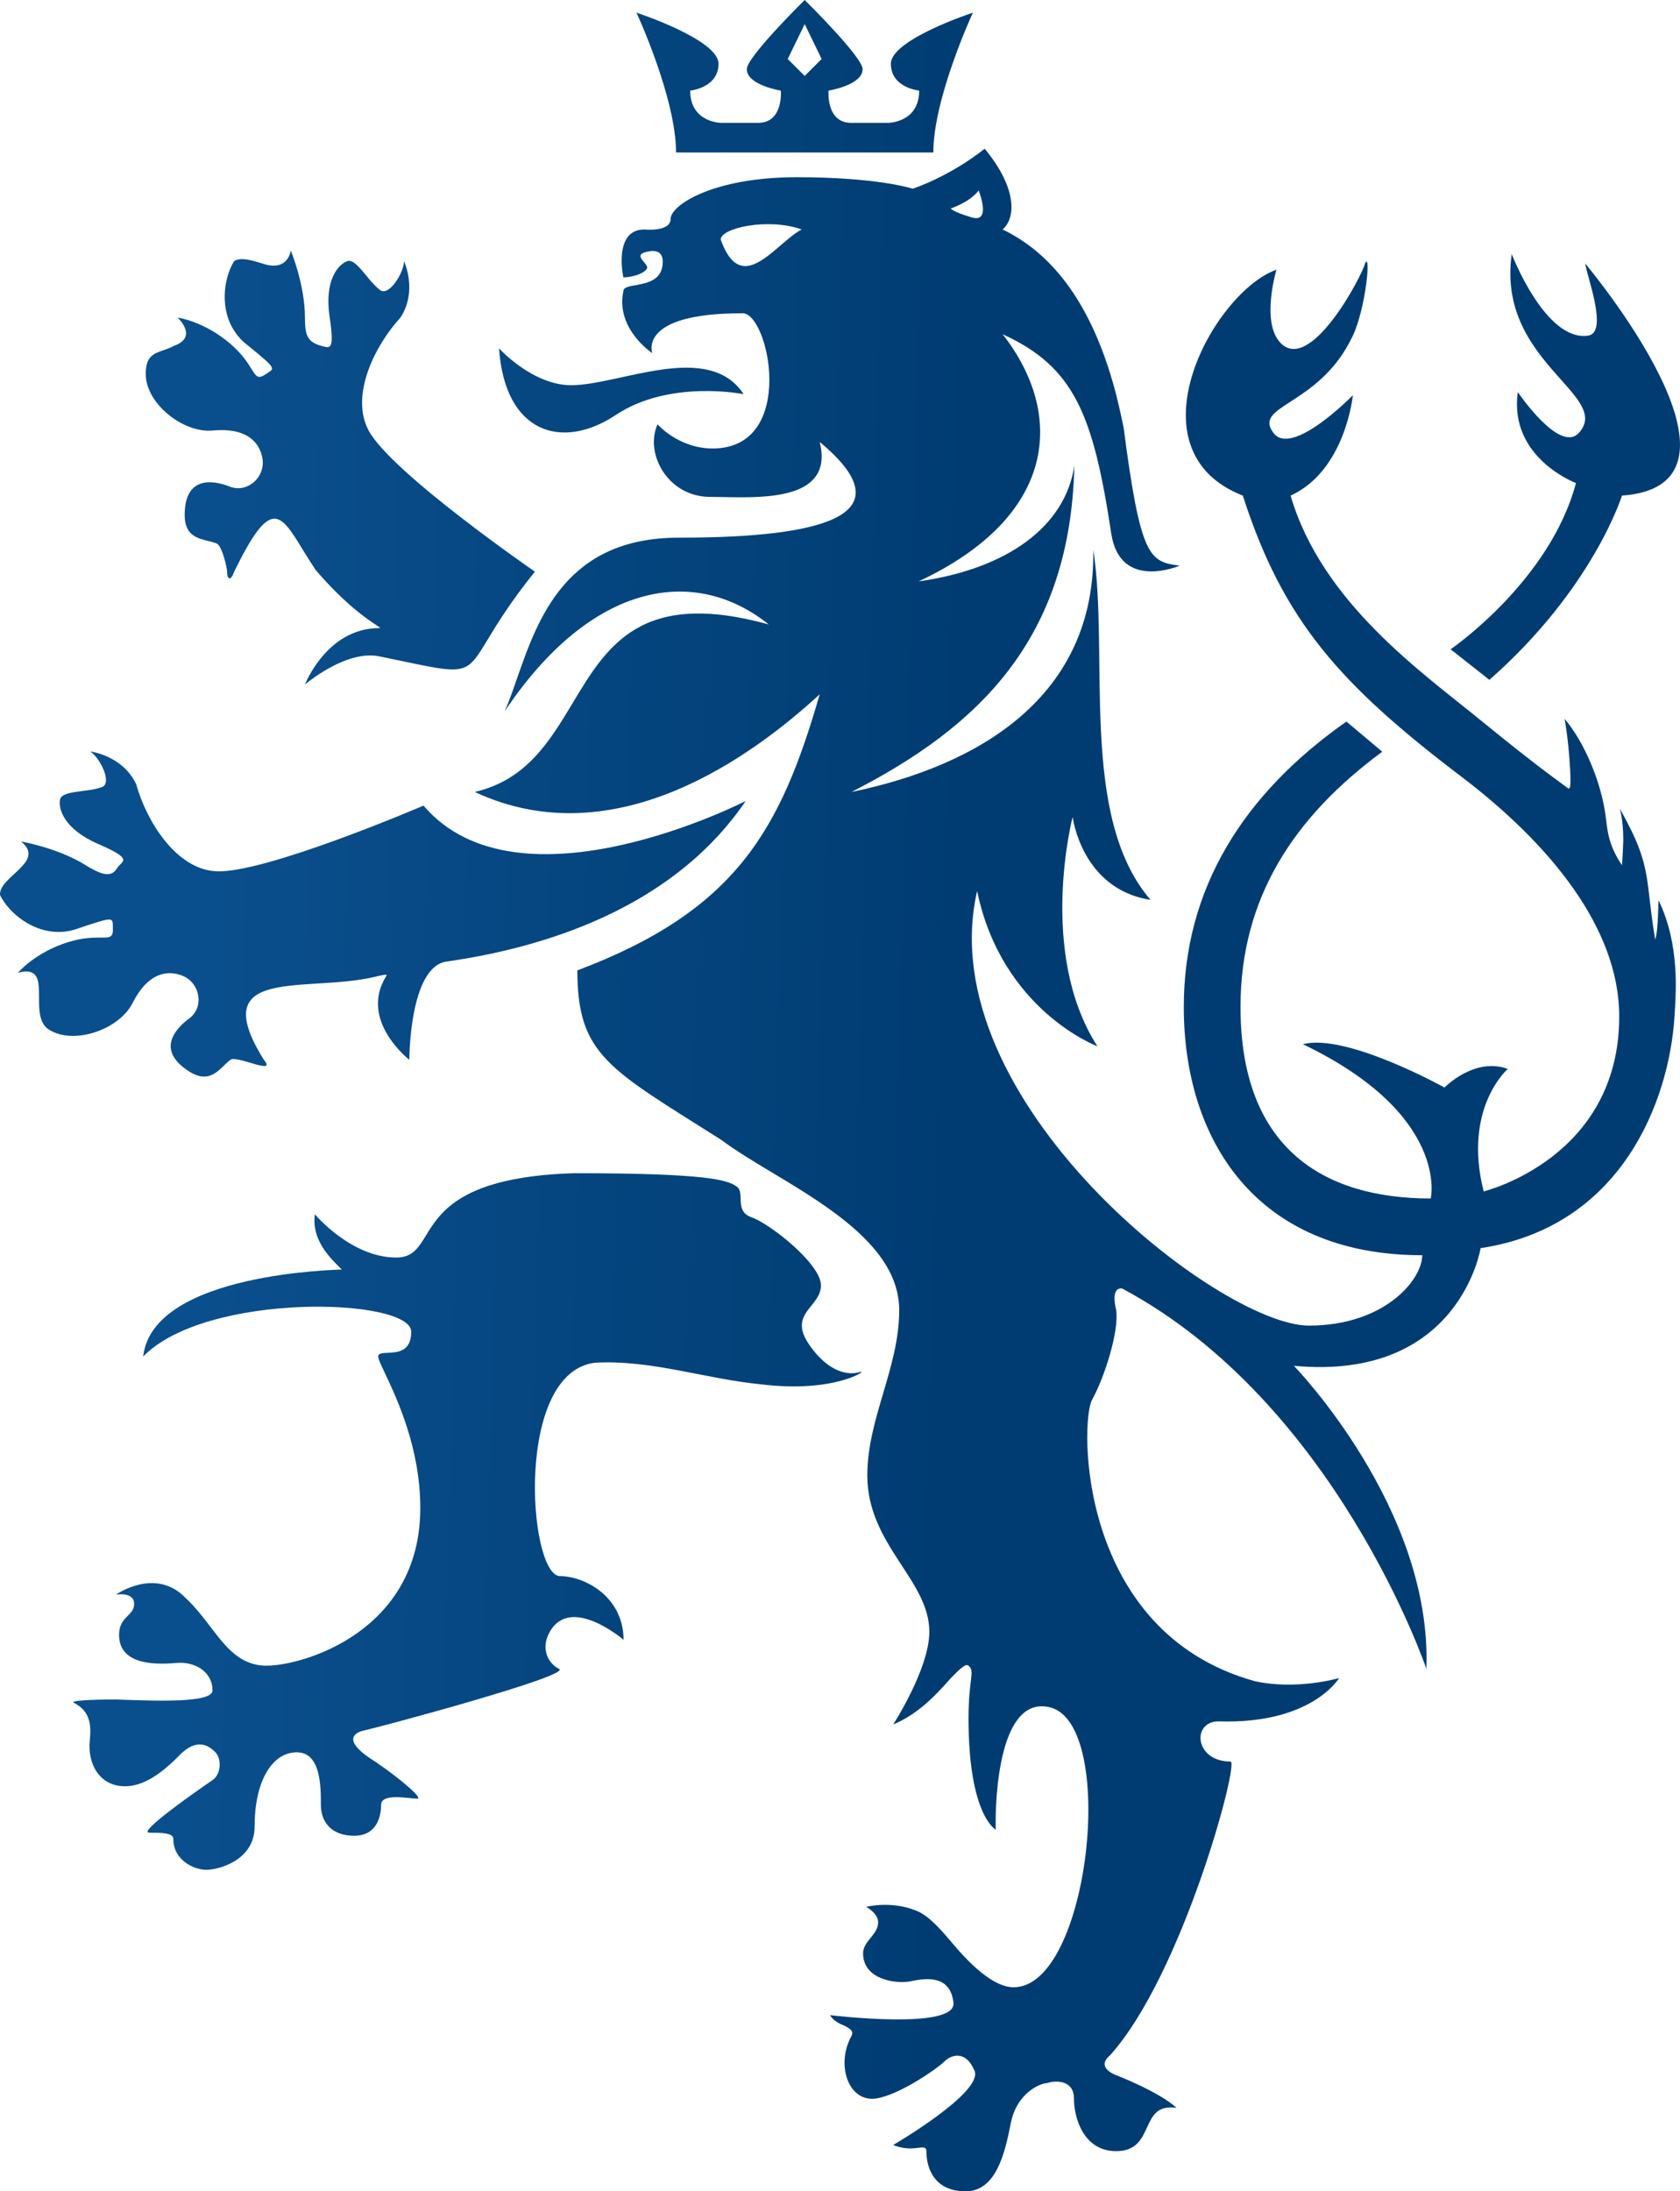 <svg width="237" height="309" viewBox="0 0 237 309" fill="none" xmlns="http://www.w3.org/2000/svg">
<path fill-rule="evenodd" clip-rule="evenodd" d="M113.496 0.023L113.519 0L113.542 0.023C114.014 0.49 121.686 8.076 121.686 9.744C121.686 12.019 116.883 12.775 116.883 12.775C116.883 12.775 116.487 17.325 120.08 17.325H125.273C125.273 17.325 129.67 17.325 129.67 12.775C129.67 12.775 125.678 12.397 125.678 8.988C125.678 5.571 137.249 1.785 137.249 1.785C137.249 1.785 131.666 13.803 131.666 21.498H95.371C95.371 13.803 89.789 1.785 89.789 1.785C89.789 1.785 101.36 5.571 101.36 8.988C101.36 12.397 97.367 12.775 97.367 12.775C97.367 17.325 101.765 17.325 101.765 17.325H106.958C110.551 17.325 110.155 12.775 110.155 12.775C110.155 12.775 105.352 12.019 105.352 9.744C105.352 8.076 113.024 0.49 113.496 0.023ZM111.125 8.319L113.519 3.401L115.912 8.319L113.519 10.705L111.125 8.319Z" fill="url(#paint0_linear_17931_42096)"/>
<path fill-rule="evenodd" clip-rule="evenodd" d="M115.635 97.905C106.326 106.459 86.862 120.953 66.974 111.675C74.265 109.985 77.547 104.525 80.796 99.122C85.654 91.041 90.437 83.085 108.441 88.051C98.024 79.706 83.477 81.981 71.206 100.285C71.799 98.939 72.347 97.368 72.934 95.683L72.935 95.682C75.894 87.192 79.86 75.817 95.747 75.817C116.883 75.817 127.812 72.442 115.635 62.317C117.662 70.403 108.133 70.213 102.067 70.092C101.385 70.078 100.746 70.065 100.172 70.065C94.241 70.065 90.904 63.995 92.758 59.831C92.758 59.831 95.715 63.24 100.534 63.24C112.596 63.24 108.441 43.755 104.633 44.177C89.876 44.177 92.019 49.798 92.019 49.798C92.019 49.798 86.823 46.389 87.935 41.083C87.935 40.517 88.677 40.377 89.789 40.196L89.876 40.179C91.357 39.893 93.496 39.48 93.496 36.911C93.496 35.391 92.39 35.391 92.019 35.391C89.724 35.622 90.293 36.299 90.836 36.946C91.113 37.276 91.384 37.598 91.266 37.849C90.9 38.628 89.032 39.115 87.935 39.115C87.935 39.115 86.455 32.36 90.904 32.36C90.904 32.36 94.611 32.746 94.611 30.849C94.611 28.951 100.546 24.989 112.409 24.989C123.902 24.989 128.752 26.61 128.752 26.61C128.752 26.61 133.829 24.989 138.907 20.974C143.138 26.037 143.561 30.463 141.446 32.36C149.834 36.394 154.453 44.937 157.102 54.317C157.655 56.278 158.079 58.26 158.509 60.273C160.91 78.77 162.179 79.192 166.41 79.765C166.41 79.765 158.009 83.41 156.766 75.232C154.228 58.52 151.601 51.77 141.446 47.13C150.331 58.52 149.062 72.864 129.598 81.981C142.071 80.222 150.267 74.262 151.561 65.667C150.995 90.142 138.072 102.502 120.127 111.675C138.072 107.976 154.59 98.234 154.228 77.504C156.527 92.407 152.171 115.102 162.3 126.884C152.568 125.391 151.319 115.19 151.319 115.19C151.319 115.19 146.328 134.348 154.812 147.534C154.812 147.534 141.338 142.507 137.844 125.64C131.09 155.073 172.031 186.925 184.654 186.925C195.278 186.925 200.635 180.486 200.635 177C177 177 167 160.496 167 142C167 125.38 175.327 112 189.943 101.75L195 106C182.529 115.19 175 126.624 175 142C175 161.74 186.5 169 201.839 169C201.839 169 204.58 157.209 183.807 147.247C189.884 145.631 203.777 153.35 203.777 153.35C203.777 153.35 208.033 148.994 212.707 150.733C212.707 150.733 206.324 156.225 209.304 168C209.304 168 228.427 163.373 228.427 143.326C228.427 130.888 218.644 119 206.136 109.5C188.959 96.454 181 87.5 175.327 69.888C158.981 63.492 171.191 41.173 180.075 38.03C180.075 38.03 177.906 45.204 180.513 48.209C184.7 53.035 192.138 38.922 192.569 37.149C193.431 35.385 192.7 43.38 190.851 47.327C188.415 52.529 184.674 54.947 182.065 56.633C179.662 58.185 178.219 59.117 179.637 61.032C182.224 64.569 190.851 55.732 190.851 55.732C190.851 55.732 189.823 66.351 182.065 69.888C186.5 85 200.635 94.823 209.029 101.686C217.424 108.548 220.579 110.649 221 111C221.421 111.351 221.667 111.5 221.5 108.5C221.251 104.014 220.715 101.358 220.715 101.358C223.419 104.525 225.838 110.097 226.5 115C226.77 117 226.815 119.055 228.812 122C228.812 122 228.939 120.45 229 118.5C229 115.509 228.5 114 228.5 114C231 118.5 232 121 232.5 125C232.873 127.985 233 129.5 233.5 132.5C234 131 233.892 126.773 234 127C237 133.27 236.435 139.98 236.225 143.326C235.477 155.215 228.777 173.022 208.873 176C208.873 176 205.901 194.775 182.529 192.593C182.529 192.593 202.07 212.649 201.22 235.313C201.22 235.313 188.482 197.827 158.31 181.691C158.31 181.691 156.613 181.247 157.463 184.742C157.888 187.794 155.76 194.331 154.06 197.383C152.361 200.443 151.929 230.088 177.001 237.06C182.95 238.374 188.903 236.626 188.903 236.626C188.903 236.626 185.079 243.163 171.905 242.729C168.08 242.729 168.499 248.397 173.598 248.397C174.873 248.397 166.799 278.486 156.6 289.813C154.475 291.598 157.463 292.619 157.463 292.619C157.463 292.619 163.61 295 165.962 297.229C160.569 296.442 163.122 303.332 157.463 303.332C152.789 303.332 151.504 298.542 151.504 295.925C151.504 293.308 148.961 293.308 147.686 293.743C146.836 293.743 143.44 295.047 142.59 299.411C141.74 303.776 140.465 309 136.216 309C131.966 309 130.688 305.949 130.688 303.332C130.688 302.727 130.26 302.775 129.41 302.878C128.205 303.042 127.145 302.931 126.007 302.463C126.007 302.463 138.752 295.047 137.477 291.995C136.202 288.953 134.078 289.813 133.228 290.692C132.378 291.561 126.867 295.481 123.467 295.925C119.642 296.36 117.939 291.126 120.064 287.206C120.489 286.469 120.067 286.148 119.217 285.694C118.367 285.345 117.518 284.91 117.093 284.154C117.093 284.154 134.931 286.336 134.506 282.406C134.081 278.486 130.688 278.921 128.563 279.355C126.863 279.79 121.757 279.355 121.757 275.435C121.757 273.687 123.882 272.824 123.882 271.07C123.882 269.766 122.189 268.888 122.189 268.888C122.189 268.888 125.579 268.019 128.978 269.322C130.678 269.851 132.391 271.684 134.091 273.706C136.641 276.757 140.03 280.224 143.005 280.224C153.695 280.224 157.701 243.06 148.101 240.745C140.941 239.018 140.362 253.534 140.465 257.995C140.465 257.995 136.631 256 136.631 242.294C136.631 236.683 137.59 235.668 136.631 234.878C136.206 234.528 135.366 235.379 134.091 236.683C131.787 239.313 129.304 241.811 126.007 243.163C126.007 243.163 131.103 235.313 131.103 230.089C131.103 222.785 122.353 217.844 122.353 208.055C122.353 200.018 126.853 192.852 126.853 184.742C126.853 173.289 109.618 166.675 101.788 160.756C85.974 150.733 81.448 148.848 81.448 136.836C103.907 128.377 110.145 116.932 115.635 97.905ZM110.145 34.582C107.124 37.181 103.883 39.969 101.671 33.782C101.68 32.124 108.441 30.673 113.096 32.36C112.17 32.841 111.17 33.701 110.145 34.582ZM134.129 29.392C134.129 29.392 136.791 28.544 138.061 26.861L138.064 26.871L138.072 26.892C138.226 27.299 139.797 31.462 137.091 30.658C134.252 29.814 134.129 29.392 134.129 29.392Z" fill="url(#paint1_linear_17931_42096)"/>
<path d="M70.402 49.127C70.402 49.127 75.119 54.317 80.567 54.317C87.42 54.317 99.929 47.992 104.907 55.582C104.907 55.582 94.477 53.458 86.861 58.52C79.244 63.582 71.206 61.051 70.402 49.127Z" fill="url(#paint2_linear_17931_42096)"/>
<path d="M75.459 80.609C75.459 80.609 55.205 66.662 52.002 60.705C49.346 55.767 52.904 48.682 56.494 44.782C58.963 40.995 56.993 36.821 56.993 36.821C56.993 38.5 54.734 42.061 53.499 40.802C52.872 40.318 52.249 39.564 51.651 38.839C50.68 37.662 49.772 36.561 49.007 36.821C47.773 37.25 45.689 39.434 46.512 44.782C47.179 49.217 46.593 49.08 45.691 48.867C43.38 48.323 43.019 47.413 43.019 44.782C43.019 40.146 41.022 35.328 41.022 35.328C41.022 35.328 40.678 38.237 37.326 37.257C36.256 36.945 34.014 36.106 33.037 36.821C31.39 39.349 30.505 45.395 35.033 48.763C39.149 52.13 38.763 51.904 37.529 52.744C36.402 53.518 36.148 53.108 35.477 52.026C34.954 51.183 34.177 49.931 32.538 48.515C28.795 45.28 25.052 44.782 25.052 44.782C25.052 44.782 28.046 47.519 24.552 48.763C24.032 49.051 23.512 49.23 23.027 49.397C21.652 49.87 20.56 50.245 20.56 52.744C20.56 56.96 25.926 61.125 30.042 60.705C34.57 60.285 36.618 62.167 37.029 64.686C37.441 67.214 35.008 69.506 32.538 68.666C30.48 67.827 26.05 66.752 26.05 72.647C26.05 75.469 27.815 75.904 29.379 76.289C29.793 76.391 30.192 76.49 30.541 76.628C31.365 76.938 32.039 80.198 32.039 80.609C32.039 81.868 32.625 81.868 33.037 80.609C38.169 70.102 39.492 72.258 42.697 77.486C43.24 78.371 43.837 79.345 44.516 80.36C48.764 85.302 51.893 87.364 53.078 88.145C53.563 88.465 53.722 88.57 53.499 88.57C46.09 88.57 43.019 96.531 43.019 96.531C43.019 96.531 48.77 91.583 53.499 92.55C54.66 92.788 55.709 93.008 56.658 93.208C62.039 94.338 64.254 94.803 65.776 93.986C66.84 93.415 67.566 92.217 68.799 90.181C70.109 88.019 71.991 84.913 75.459 80.609Z" fill="url(#paint3_linear_17931_42096)"/>
<path d="M30.373 122.855C37.137 123.311 59.743 113.601 59.743 113.601C73.213 129.372 105.191 112.952 105.191 112.952C95.725 126.918 79.053 133.303 62.982 135.592C57.741 136.338 57.741 149.44 57.741 149.44C57.741 149.44 50.564 143.88 54.497 137.619C54.685 137.321 54.216 137.43 52.771 137.768C43.141 140.02 28.878 136.112 37.225 149.445C39.128 151.716 33.409 148.764 32.516 149.44C31.069 150.499 29.782 153.017 26.748 151.123C21.737 147.993 25.002 144.821 26.809 143.528C28.833 141.886 28.177 138.613 25.809 137.619C23.45 136.63 20.763 137.361 18.717 141.41C16.888 145.111 10.5 147.434 6.916 145.196C3.708 143.193 7.812 135.722 2.533 137.175C2.533 137.175 4.943 134.276 9.679 132.83C11.754 132.197 13.229 132.205 14.224 132.211C15.5 132.218 15.983 132.221 15.923 130.858C15.865 129.369 16.262 129.163 11.215 130.854C5.949 132.892 1.279 128.934 0.004 126.201C-0.188 123.598 6.55 121.527 2.974 118.662C2.974 118.662 8.129 119.533 12.07 121.994C14.932 123.781 15.858 123.463 16.513 122.42C17.169 121.377 19.016 121.253 13.925 119.042C8.942 116.899 8.191 113.978 8.482 112.707C8.78 111.441 12.297 111.743 14.25 111.025C15.976 110.65 14.148 106.852 12.721 105.96C12.721 105.96 17.315 106.511 19.223 110.608C20.632 115.71 24.766 122.478 30.373 122.855Z" fill="url(#paint4_linear_17931_42096)"/>
<path d="M228.812 69.888C228.812 69.888 224.752 83 210.107 95.867L204.641 91.557C204.641 91.557 218.646 81.981 222.321 68.115C222.321 68.115 212.828 64.578 214.121 55.291C214.121 55.291 220.039 64.041 222.742 61.032C224.824 58.714 222.861 56.511 220.172 53.494C216.711 49.611 212.05 44.381 213.262 35.826C213.262 35.826 218.004 48.209 224.039 47.327C226.895 46.91 223.93 39.115 223.618 37.149C223.618 37.149 249.89 68.364 228.812 69.888Z" fill="url(#paint5_linear_17931_42096)"/>
<path d="M121.342 193.462C122.617 193.028 117.939 196.513 107.316 195.2C99.513 194.44 91.836 191.71 83.943 192.158C72.624 193.52 74.512 221.514 78.847 222.238C82.671 222.238 87.967 225.289 87.967 231.234C87.967 231.234 80.543 224.855 77.569 230.089C76.294 232.271 77.147 234.444 78.847 235.322C80.972 236.191 53.35 243.607 51.225 244.042C49.525 244.476 48.669 245.78 52.918 248.397C56.743 251.014 59.711 253.631 58.861 253.631C57.731 253.631 53.764 252.777 53.764 254.5C53.764 255.813 53.346 258.864 49.947 258.864C46.972 258.864 45.266 257.117 45.266 254.5C45.266 251.883 45.262 247.093 41.863 247.093C38.463 247.093 35.92 251.014 35.92 257.551C35.92 262.35 30.814 263.663 29.114 263.663C27.414 263.663 24.45 262.35 24.45 259.299C24.45 258.43 22.746 258.43 21.047 258.43C19.347 258.43 27.428 252.761 29.977 251.014C31.252 250.145 31.242 247.962 30.392 247.093C29.542 246.224 27.846 244.911 25.296 247.528C22.746 250.145 20.193 251.883 17.643 251.883C13.933 251.883 12.329 248.588 12.667 245.397C12.905 243.116 12.661 241.262 10.423 240.112C9.572 239.677 15.706 239.628 16.468 239.65C22.287 239.861 29.977 240.14 29.977 238.374C29.977 235.668 27.421 234.3 25.011 234.487C22.714 234.665 16.797 235.124 16.797 230.523C16.797 227.906 18.922 227.906 18.922 226.159C18.922 224.42 16.366 224.855 16.366 224.855C16.366 224.855 21.893 220.934 26.143 225.289C27.514 226.555 28.62 228.002 29.674 229.382C31.886 232.278 33.872 234.878 37.613 234.878C42.712 234.878 59.292 230.089 59.292 212.649C59.292 204.191 55.984 197.19 54.304 193.634C53.733 192.424 53.35 191.613 53.35 191.28C53.35 190.819 53.932 190.794 54.686 190.761C56.064 190.701 58.014 190.616 58.014 187.794C58.014 182.995 29.124 182.126 20.2 191.28C21.543 179.339 48.267 179.062 48.218 179.014C46.519 177.357 43.918 174.82 44.419 171.224C44.419 171.224 49.515 177.326 55.889 177.326C58.185 177.326 59.003 175.992 60.093 174.215C62.151 170.858 65.178 165.923 80.972 165.434C100.094 165.434 102.638 166.424 103.912 167.303C104.439 167.662 104.458 168.319 104.479 169.028C104.508 170.035 104.541 171.148 106.037 171.658C108.587 172.537 115.815 178.205 115.815 181.256C115.815 182.418 115.135 183.264 114.458 184.107C113.358 185.477 112.263 186.839 114.105 189.541C117.079 193.896 120.067 193.897 121.342 193.462Z" fill="url(#paint6_linear_17931_42096)"/>
<defs>
<linearGradient id="paint0_linear_17931_42096" x1="-10.888" y1="4.79477e-05" x2="139.205" y2="4.113" gradientUnits="userSpaceOnUse">
<stop offset="0.29" stop-color="#0A4F8D"/>
<stop offset="1" stop-color="#003C72"/>
</linearGradient>
<linearGradient id="paint1_linear_17931_42096" x1="-10.888" y1="4.79477e-05" x2="139.205" y2="4.113" gradientUnits="userSpaceOnUse">
<stop offset="0.29" stop-color="#0A4F8D"/>
<stop offset="1" stop-color="#003C72"/>
</linearGradient>
<linearGradient id="paint2_linear_17931_42096" x1="-10.888" y1="4.79477e-05" x2="139.205" y2="4.113" gradientUnits="userSpaceOnUse">
<stop offset="0.29" stop-color="#0A4F8D"/>
<stop offset="1" stop-color="#003C72"/>
</linearGradient>
<linearGradient id="paint3_linear_17931_42096" x1="-10.888" y1="4.79477e-05" x2="139.205" y2="4.113" gradientUnits="userSpaceOnUse">
<stop offset="0.29" stop-color="#0A4F8D"/>
<stop offset="1" stop-color="#003C72"/>
</linearGradient>
<linearGradient id="paint4_linear_17931_42096" x1="-10.888" y1="4.79477e-05" x2="139.205" y2="4.113" gradientUnits="userSpaceOnUse">
<stop offset="0.29" stop-color="#0A4F8D"/>
<stop offset="1" stop-color="#003C72"/>
</linearGradient>
<linearGradient id="paint5_linear_17931_42096" x1="-10.888" y1="4.79477e-05" x2="139.205" y2="4.113" gradientUnits="userSpaceOnUse">
<stop offset="0.29" stop-color="#0A4F8D"/>
<stop offset="1" stop-color="#003C72"/>
</linearGradient>
<linearGradient id="paint6_linear_17931_42096" x1="-10.888" y1="4.79477e-05" x2="139.205" y2="4.113" gradientUnits="userSpaceOnUse">
<stop offset="0.29" stop-color="#0A4F8D"/>
<stop offset="1" stop-color="#003C72"/>
</linearGradient>
</defs>
</svg>
